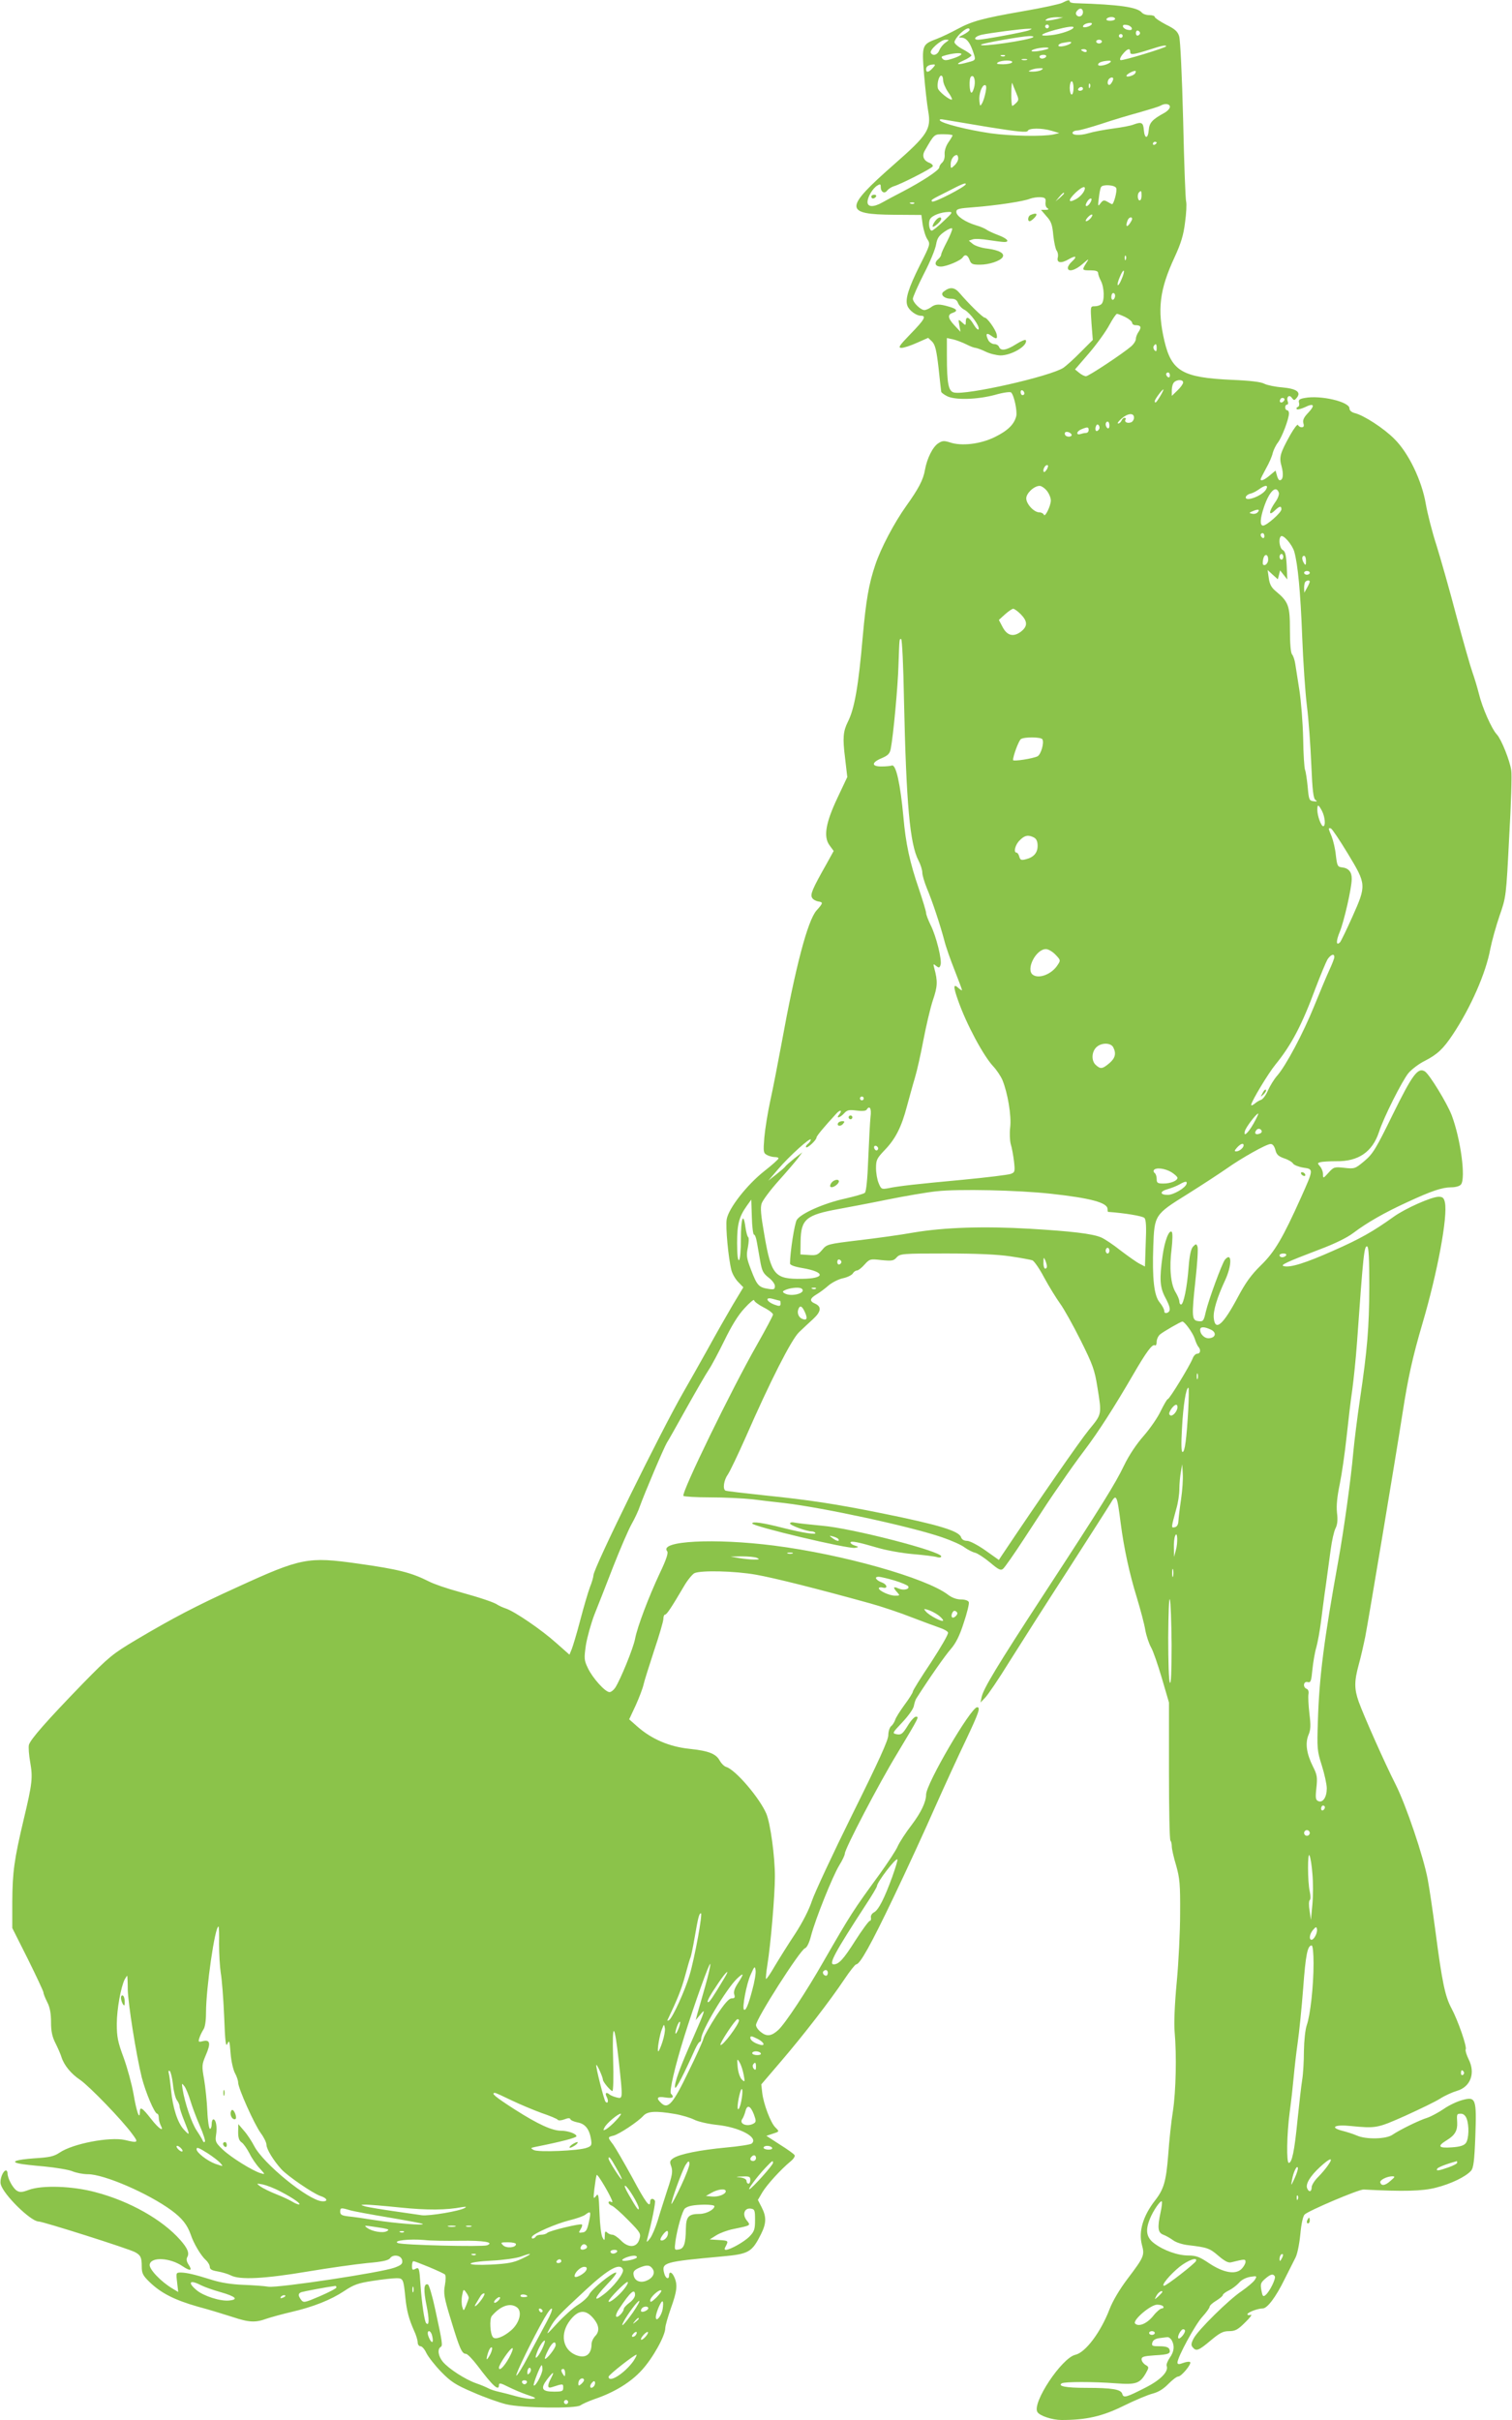 <?xml version="1.0" standalone="no"?>
<!DOCTYPE svg PUBLIC "-//W3C//DTD SVG 20010904//EN"
 "http://www.w3.org/TR/2001/REC-SVG-20010904/DTD/svg10.dtd">
<svg version="1.0" xmlns="http://www.w3.org/2000/svg"
 width="800pt" height="1280pt" viewBox="0 0 800 1280"
 preserveAspectRatio="xMidYMid meet">
<g transform="translate(0,1280) scale(0.1,-0.1)"
fill="#8bc34a" stroke="none">
<path d="M5620 12785 c-14 -7 -106 -27 -205 -44 -218 -38 -272 -53 -350 -95
-33 -18 -81 -41 -107 -51 -80 -30 -81 -33 -69 -187 6 -73 16 -161 22 -195 17
-97 -2 -126 -181 -283 -265 -233 -265 -264 0 -266 l145 -1 7 -52 c5 -28 15
-63 25 -77 16 -25 15 -28 -40 -137 -60 -120 -79 -180 -66 -214 9 -25 47 -53
71 -53 31 0 20 -20 -54 -96 -61 -63 -68 -74 -48 -74 12 0 49 12 82 27 l59 26
21 -20 c16 -17 23 -44 34 -140 7 -65 13 -121 14 -125 0 -4 13 -14 30 -23 42
-22 158 -19 253 6 45 13 82 18 87 13 16 -16 33 -99 27 -125 -11 -44 -45 -77
-114 -111 -76 -37 -175 -49 -237 -28 -31 10 -41 9 -62 -5 -29 -19 -59 -79 -70
-140 -9 -53 -34 -100 -99 -191 -63 -88 -135 -224 -164 -312 -34 -100 -49 -188
-66 -377 -23 -266 -44 -384 -79 -453 -25 -50 -28 -86 -15 -189 l12 -103 -51
-108 c-64 -135 -76 -208 -43 -253 l22 -30 -37 -67 c-77 -136 -88 -163 -77
-181 5 -9 20 -17 32 -19 27 -4 27 -8 -9 -48 -47 -54 -111 -297 -185 -704 -19
-102 -45 -237 -59 -300 -14 -64 -28 -152 -32 -197 -6 -75 -5 -82 14 -92 11 -6
30 -11 41 -11 12 0 21 -3 20 -7 0 -5 -34 -35 -76 -68 -92 -73 -188 -196 -198
-254 -7 -40 9 -208 25 -270 5 -19 21 -47 36 -62 l27 -28 -56 -93 c-30 -51 -90
-156 -132 -233 -43 -77 -101 -180 -130 -230 -117 -203 -475 -930 -475 -967 0
-8 -8 -37 -19 -64 -10 -27 -33 -105 -51 -174 -18 -69 -39 -138 -45 -153 l-12
-29 -69 61 c-79 71 -220 167 -267 183 -18 6 -37 15 -43 19 -17 13 -88 37 -207
70 -59 16 -130 40 -157 54 -93 47 -163 65 -378 95 -262 37 -299 30 -637 -125
-216 -98 -342 -164 -534 -278 -126 -75 -144 -90 -282 -231 -193 -199 -278
-296 -286 -325 -3 -13 0 -55 7 -93 14 -80 11 -111 -35 -303 -50 -211 -59 -277
-60 -432 l0 -141 83 -165 c45 -91 82 -170 82 -176 0 -7 9 -29 20 -51 14 -27
20 -59 20 -105 0 -49 6 -78 24 -113 13 -26 27 -58 31 -72 14 -44 51 -89 99
-121 47 -32 223 -213 277 -288 33 -44 30 -47 -40 -30 -80 18 -276 -19 -346
-67 -30 -20 -53 -25 -135 -30 -95 -7 -127 -18 -77 -28 12 -3 72 -10 132 -15
61 -6 127 -17 147 -25 21 -9 58 -16 83 -16 86 0 319 -101 442 -191 57 -42 84
-77 102 -128 15 -46 54 -112 80 -135 12 -11 21 -27 21 -36 0 -13 11 -19 41
-24 23 -4 54 -13 70 -21 47 -25 179 -18 405 20 113 19 256 39 316 45 82 7 113
14 122 26 17 23 60 15 64 -12 3 -18 -5 -25 -40 -38 -69 -26 -615 -108 -667
-101 -24 4 -85 8 -135 10 -57 2 -117 11 -161 25 -99 31 -136 39 -167 40 -27 0
-27 -1 -21 -51 l6 -52 -30 18 c-61 36 -125 103 -121 127 6 42 107 37 173 -8
43 -29 55 -25 32 9 -10 15 -12 29 -6 39 12 21 1 47 -37 90 -95 108 -269 206
-449 253 -122 33 -283 38 -353 12 -35 -13 -47 -14 -63 -4 -21 13 -49 65 -49
91 0 9 -4 16 -8 16 -16 0 -35 -49 -28 -73 13 -54 159 -197 200 -197 23 0 474
-143 510 -162 30 -16 36 -28 36 -76 0 -36 6 -48 41 -82 61 -59 132 -95 254
-130 61 -16 144 -42 185 -55 87 -29 121 -31 181 -9 24 8 82 24 129 35 117 27
210 64 281 111 51 34 73 42 152 54 51 8 107 14 124 14 36 0 38 -3 48 -105 7
-67 18 -110 46 -173 11 -23 19 -51 19 -62 0 -11 7 -20 15 -20 8 0 22 -16 31
-36 10 -20 45 -65 78 -99 52 -53 76 -69 170 -109 59 -26 138 -54 175 -63 85
-20 370 -24 393 -5 8 6 41 21 72 32 107 36 194 90 252 154 58 63 124 182 124
222 0 13 14 60 30 106 32 89 36 123 18 163 -12 28 -28 33 -28 10 0 -25 -19
-17 -26 12 -14 56 -2 60 306 88 142 13 158 22 206 117 29 58 30 92 4 143 l-20
39 24 41 c25 41 97 120 149 163 15 12 25 27 21 33 -3 6 -38 31 -78 56 l-71 46
30 10 c40 13 40 12 17 35 -25 25 -62 123 -69 182 l-5 45 106 124 c118 138 256
316 335 434 28 42 56 77 61 77 20 0 78 104 197 353 69 144 167 357 218 473 52
117 126 278 165 359 69 146 79 175 60 175 -33 0 -270 -405 -270 -462 0 -39
-27 -95 -76 -160 -31 -40 -64 -91 -74 -113 -9 -22 -53 -88 -96 -148 -141 -193
-153 -212 -297 -462 -88 -155 -203 -329 -239 -362 -36 -33 -61 -36 -91 -12
-15 11 -27 28 -27 38 0 32 233 397 259 406 10 3 23 29 33 69 24 90 113 311
148 369 17 27 30 55 30 63 0 25 180 370 277 529 117 195 117 195 99 195 -8 0
-28 -22 -44 -49 -26 -42 -34 -48 -57 -44 -25 5 -25 6 29 63 30 32 58 70 61 86
3 16 9 34 13 40 70 110 153 228 182 261 27 31 47 70 69 139 18 53 30 103 27
110 -3 8 -20 14 -41 14 -23 0 -48 9 -69 25 -116 89 -559 214 -921 260 -314 40
-610 25 -565 -30 7 -8 -4 -43 -39 -116 -60 -128 -119 -284 -131 -348 -9 -48
-77 -215 -105 -258 -9 -13 -22 -23 -30 -23 -23 0 -90 75 -114 126 -21 43 -21
52 -11 123 7 42 27 114 45 161 19 47 64 162 100 255 37 94 80 194 97 224 17
30 37 73 44 95 26 72 127 310 143 336 6 8 51 89 102 180 51 91 104 183 119
205 15 22 52 92 83 155 37 76 72 134 106 170 27 30 50 49 51 43 0 -7 23 -24
50 -38 28 -14 50 -31 50 -38 0 -6 -39 -79 -86 -162 -133 -233 -399 -779 -388
-797 3 -4 67 -8 142 -8 75 0 175 -5 222 -10 47 -6 123 -15 170 -20 210 -25
668 -124 834 -181 50 -17 104 -41 120 -54 17 -12 42 -25 56 -28 14 -4 49 -27
79 -52 45 -38 56 -43 68 -33 9 7 59 79 112 160 131 201 128 197 196 295 33 49
88 126 123 172 74 98 156 226 255 396 73 126 104 168 118 159 5 -3 9 6 9 19 0
13 8 31 18 39 16 14 110 68 118 68 12 0 56 -61 65 -90 6 -19 15 -39 20 -44 14
-16 10 -36 -6 -36 -9 0 -20 -12 -25 -26 -15 -38 -122 -214 -131 -214 -4 0 -20
-28 -37 -62 -16 -35 -57 -94 -91 -133 -38 -43 -78 -103 -103 -155 -47 -98
-117 -211 -430 -690 -244 -374 -313 -489 -324 -535 l-6 -30 24 25 c14 14 72
99 128 190 57 91 196 309 310 485 113 176 215 335 225 352 32 55 35 49 55
-107 17 -130 46 -264 85 -390 19 -63 40 -141 45 -173 6 -32 20 -72 30 -90 11
-18 36 -91 57 -162 l38 -130 0 -362 c0 -199 3 -365 8 -369 4 -4 7 -18 7 -31 0
-12 10 -58 23 -100 19 -68 22 -100 21 -253 0 -96 -8 -260 -18 -365 -11 -116
-15 -218 -11 -262 11 -122 7 -313 -9 -419 -9 -55 -20 -159 -25 -232 -11 -139
-23 -181 -69 -240 -64 -82 -89 -165 -70 -236 15 -55 11 -64 -76 -179 -41 -54
-78 -116 -95 -160 -47 -123 -128 -230 -181 -242 -72 -16 -231 -255 -201 -303
12 -20 79 -42 128 -42 130 0 215 19 328 75 61 30 130 59 155 65 30 8 57 25 82
51 21 21 44 39 52 39 17 0 72 67 63 76 -3 4 -20 2 -36 -4 -24 -9 -31 -8 -31 2
0 28 94 201 131 241 21 23 39 48 39 54 0 6 16 21 35 32 19 12 35 25 35 30 0 5
15 16 33 25 17 8 41 27 53 40 12 15 36 27 58 31 37 6 38 5 25 -16 -8 -12 -39
-38 -69 -59 -68 -45 -231 -206 -254 -250 -14 -26 -15 -37 -5 -48 18 -22 31
-17 94 36 49 41 66 50 98 50 32 0 46 7 85 46 26 25 39 43 30 40 -10 -3 -18 -1
-18 3 0 10 54 31 81 31 24 0 69 59 116 155 22 44 48 95 57 113 10 18 21 73 26
124 5 55 14 97 23 105 20 20 288 134 312 132 208 -11 311 -9 383 10 79 20 156
57 185 89 13 14 18 51 23 182 7 201 3 212 -70 192 -26 -7 -69 -27 -96 -46 -28
-19 -67 -40 -87 -47 -46 -14 -148 -65 -185 -90 -33 -24 -142 -26 -190 -4 -18
8 -53 19 -77 25 -68 18 -38 34 46 25 133 -13 140 -12 288 54 77 35 160 75 185
91 25 16 65 34 89 41 72 21 99 94 61 168 -11 23 -18 46 -15 51 8 13 -41 154
-76 219 -33 62 -49 137 -84 406 -14 104 -32 228 -41 275 -22 118 -114 391
-170 502 -57 112 -168 362 -195 437 -24 68 -24 108 0 196 11 39 26 106 35 150
17 88 163 962 196 1175 30 194 54 302 106 479 80 271 135 568 119 641 -5 24
-12 30 -33 30 -38 0 -177 -62 -237 -105 -109 -78 -177 -117 -320 -180 -146
-65 -228 -91 -262 -82 -22 5 12 21 188 88 80 30 146 62 180 88 73 55 164 107
284 162 129 60 186 79 234 79 22 0 44 6 51 15 26 32 -1 238 -49 366 -25 65
-118 217 -142 232 -37 23 -66 -17 -170 -228 -89 -182 -105 -208 -150 -246 -49
-41 -52 -42 -106 -36 -53 6 -57 4 -84 -26 -28 -31 -29 -31 -29 -8 0 14 -7 32
-16 42 -14 16 -14 18 3 22 10 3 47 5 83 5 117 -2 191 49 226 154 25 78 122
270 156 312 17 20 56 50 87 65 66 34 97 63 147 138 96 144 176 327 199 453 8
41 30 120 49 176 35 100 35 102 51 415 10 173 15 332 11 354 -7 51 -52 164
-76 190 -28 30 -77 141 -95 215 -9 36 -25 88 -35 116 -10 28 -48 161 -84 295
-35 134 -83 302 -105 373 -23 70 -48 169 -57 220 -21 124 -91 270 -166 344
-55 56 -163 126 -210 137 -18 5 -28 14 -28 25 0 35 -153 71 -237 55 -28 -5
-34 -10 -30 -25 3 -11 0 -21 -7 -23 -6 -2 -8 -7 -5 -11 4 -4 23 1 43 10 48 24
56 11 18 -29 -23 -24 -30 -38 -26 -55 5 -16 2 -22 -9 -22 -8 0 -17 6 -19 12
-3 7 -21 -17 -41 -52 -55 -99 -60 -118 -46 -167 11 -42 8 -73 -10 -73 -5 0
-12 12 -15 26 l-7 25 -30 -25 c-28 -24 -49 -33 -49 -21 0 3 13 29 29 58 16 28
32 65 35 81 4 15 16 41 28 56 22 30 57 123 58 153 0 9 -4 17 -10 17 -5 0 -10
7 -10 15 0 8 4 15 10 15 5 0 7 7 4 15 -10 24 7 41 21 21 11 -15 14 -15 26 0
25 30 -1 48 -77 55 -38 3 -80 12 -94 19 -17 10 -76 17 -175 21 -258 12 -316
45 -354 205 -39 167 -26 272 54 444 33 72 47 116 55 183 7 49 9 98 6 110 -4
12 -11 207 -16 432 -6 237 -15 424 -21 443 -8 26 -23 39 -70 62 -32 17 -59 35
-59 40 0 6 -13 10 -29 10 -16 0 -34 6 -40 14 -24 28 -118 42 -348 49 -18 0
-33 4 -33 9 0 10 -9 9 -40 -7z m110 -50 c0 -19 -20 -29 -32 -17 -8 8 -7 16 2
26 14 17 30 12 30 -9z m-135 -35 c-16 -4 -39 -8 -50 -9 -16 -1 -17 1 -5 9 8 5
31 9 50 9 l35 -1 -30 -8z m305 0 c0 -5 -12 -10 -26 -10 -14 0 -23 4 -19 10 3
6 15 10 26 10 10 0 19 -4 19 -10z m-124 -29 c-8 -12 -46 -21 -46 -11 0 9 18
18 38 19 7 1 11 -3 8 -8z m-226 -11 c0 -5 -4 -10 -10 -10 -5 0 -10 5 -10 10 0
6 5 10 10 10 6 0 10 -4 10 -10z m438 -8 c3 -9 -3 -13 -19 -10 -12 1 -24 9 -27
16 -3 9 3 13 19 10 12 -1 24 -9 27 -16z m-308 3 c0 -12 -65 -35 -117 -41 -73
-8 -63 5 20 28 65 17 97 21 97 13z m-550 -13 c0 -5 -15 -16 -32 -25 -27 -13
-29 -16 -12 -16 26 -1 44 -22 61 -70 17 -49 18 -49 -24 -60 -60 -17 -72 -12
-25 9 23 10 42 23 42 27 0 4 -20 19 -45 32 -25 13 -45 30 -45 38 0 8 13 28 29
44 29 28 51 37 51 21z m315 -2 c-20 -9 -241 -50 -270 -50 -28 0 -16 18 18 26
40 9 213 32 247 32 23 1 23 0 5 -8z m587 -15 c0 -5 -5 -11 -11 -13 -6 -2 -11
4 -11 13 0 9 5 15 11 13 6 -2 11 -8 11 -13z m-92 -15 c0 -5 -4 -10 -10 -10 -5
0 -10 5 -10 10 0 6 5 10 10 10 6 0 10 -4 10 -10z m-473 -6 c-16 -16 -291 -56
-276 -40 7 7 212 44 253 45 16 1 27 -2 23 -5z m-465 -30 c-13 -9 -27 -27 -32
-40 -10 -25 -34 -32 -45 -14 -9 15 53 70 78 70 21 0 21 0 -1 -16z m828 6 c0
-5 -7 -10 -15 -10 -8 0 -15 5 -15 10 0 6 7 10 15 10 8 0 15 -4 15 -10z m-165
-9 c-15 -13 -65 -23 -65 -12 0 5 10 12 23 14 40 8 51 7 42 -2z m505 -16 c0 -7
-229 -77 -241 -73 -6 2 -2 15 11 31 24 30 40 35 40 12 0 -17 15 -15 110 15 58
19 80 23 80 15z m-623 -12 c-4 -3 -27 -9 -52 -13 -44 -7 -51 3 -10 13 31 7 69
8 62 0z m203 -13 c0 -5 -7 -7 -15 -4 -8 4 -15 8 -15 10 0 2 7 4 15 4 8 0 15
-4 15 -10z m-664 -18 c-3 -5 -23 -15 -46 -22 -30 -10 -43 -11 -52 -2 -8 8 -8
13 3 16 45 15 103 20 95 8z m231 -8 c-3 -3 -12 -4 -19 -1 -8 3 -5 6 6 6 11 1
17 -2 13 -5z m218 -4 c-3 -5 -13 -10 -21 -10 -8 0 -14 5 -14 10 0 6 9 10 21
10 11 0 17 -4 14 -10z m-102 -17 c-7 -2 -19 -2 -25 0 -7 3 -2 5 12 5 14 0 19
-2 13 -5z m-78 -13 c-3 -5 -25 -10 -48 -10 -31 0 -38 3 -27 10 20 13 83 13 75
0z m520 1 c-16 -15 -65 -25 -65 -13 0 11 21 19 55 21 12 1 15 -3 10 -8z m-940
-31 c-21 -23 -35 -26 -35 -6 0 15 14 24 39 25 11 1 10 -4 -4 -19z m575 -10
c-8 -5 -28 -9 -45 -9 -26 0 -27 2 -10 9 11 5 31 9 45 9 20 1 22 -1 10 -9z
m496 -18 c-7 -12 -46 -23 -46 -13 0 9 43 31 49 25 1 -1 0 -7 -3 -12z m-1016
-36 c0 -13 11 -40 25 -61 15 -20 24 -39 22 -41 -8 -8 -72 42 -75 60 -5 25 6
66 18 66 6 0 10 -11 10 -24z m166 -30 c-4 -20 -11 -36 -16 -36 -11 0 -14 73
-3 84 14 14 25 -14 19 -48z m734 37 c0 -5 -4 -15 -10 -23 -11 -18 -25 -7 -17
15 6 15 27 21 27 8z m-513 -75 c14 -33 14 -38 0 -52 -9 -9 -18 -16 -21 -16 -3
0 -6 30 -5 68 0 37 3 60 5 52 3 -8 12 -32 21 -52z m303 27 c0 -19 -4 -35 -10
-35 -5 0 -10 16 -10 35 0 19 5 35 10 35 6 0 10 -16 10 -35z m87 3 c-3 -8 -6
-5 -6 6 -1 11 2 17 5 13 3 -3 4 -12 1 -19z m-552 -25 c-4 -21 -12 -47 -18 -58
-11 -19 -12 -18 -15 11 -4 36 13 84 29 84 8 0 9 -12 4 -37z m515 17 c0 -5 -7
-10 -16 -10 -8 0 -12 5 -9 10 3 6 10 10 16 10 5 0 9 -4 9 -10z m460 -95 c0 -9
-14 -24 -31 -33 -62 -34 -78 -51 -81 -90 -4 -48 -22 -48 -26 1 -3 39 -12 44
-55 28 -14 -6 -63 -15 -109 -21 -45 -6 -104 -17 -130 -25 -47 -14 -92 -10 -82
6 3 5 14 9 25 9 11 0 68 16 127 35 59 20 150 47 202 61 52 15 102 30 110 35
24 14 50 10 50 -6z m-961 -107 c156 -25 205 -30 209 -20 5 15 74 16 127 0 l40
-12 -30 -7 c-55 -12 -226 -9 -334 6 -122 18 -258 52 -268 68 -4 6 4 8 23 4 16
-3 121 -20 233 -39z m-189 -44 c0 -3 -10 -20 -22 -37 -13 -19 -21 -43 -20 -62
2 -19 -4 -37 -13 -45 -8 -7 -15 -18 -15 -25 0 -15 -90 -74 -195 -129 -39 -20
-86 -45 -105 -56 -47 -27 -80 -26 -80 1 0 27 27 72 51 87 16 10 19 9 19 -7 0
-27 20 -38 34 -19 6 8 22 19 36 23 39 12 198 93 205 105 3 5 -5 14 -18 19 -31
12 -40 37 -24 64 51 89 49 87 100 87 26 0 47 -3 47 -6z m1080 -38 c0 -3 -4 -8
-10 -11 -5 -3 -10 -1 -10 4 0 6 5 11 10 11 6 0 10 -2 10 -4z m-1050 -84 c0
-11 -9 -27 -20 -37 -19 -18 -20 -17 -20 6 0 25 16 49 32 49 4 0 8 -8 8 -18z
m40 -136 c0 -13 -169 -100 -178 -92 -8 8 -7 9 83 54 77 40 95 47 95 38z m796
-21 c6 -14 -13 -85 -22 -85 -2 0 -13 6 -25 13 -17 10 -23 9 -36 -8 -14 -19
-15 -17 -9 28 3 27 8 53 12 58 9 15 74 11 80 -6z m-166 -1 c0 -17 -24 -46 -50
-59 -40 -21 -39 -2 1 36 29 27 49 37 49 23z m300 -39 c0 -14 -4 -25 -10 -25
-11 0 -14 33 -3 43 11 11 13 8 13 -18z m-410 12 c0 -2 -10 -12 -22 -23 l-23
-19 19 23 c18 21 26 27 26 19z m-98 -46 c-2 -13 2 -28 10 -32 9 -6 6 -9 -11
-9 l-23 0 29 -34 c25 -27 31 -45 36 -101 4 -37 12 -74 18 -81 6 -8 9 -23 6
-35 -8 -30 17 -34 58 -10 38 22 47 15 15 -14 -11 -10 -20 -24 -20 -32 0 -23
38 -14 77 20 36 31 37 31 20 5 -23 -37 -23 -38 23 -38 27 0 40 -4 40 -14 0 -7
7 -27 15 -42 18 -35 20 -105 3 -122 -7 -7 -23 -12 -36 -12 -23 0 -23 0 -17
-89 l7 -89 -65 -65 c-35 -36 -76 -72 -90 -82 -70 -46 -517 -147 -580 -131 -29
7 -37 48 -37 193 l0 95 33 -7 c17 -4 49 -16 69 -26 21 -11 43 -19 50 -19 7 -1
31 -9 53 -20 22 -11 57 -19 78 -20 59 0 145 51 135 80 -2 6 -24 -3 -51 -20
-52 -33 -82 -38 -91 -15 -3 8 -14 15 -25 15 -11 0 -25 9 -31 19 -17 33 -12 44
12 27 30 -22 37 -20 31 7 -7 27 -50 87 -63 87 -10 0 -86 75 -132 129 -28 33
-52 35 -86 8 -19 -15 4 -37 39 -37 21 0 32 -6 38 -23 5 -12 20 -29 35 -36 30
-17 80 -85 74 -102 -2 -7 -14 4 -26 24 -24 41 -42 48 -42 15 0 -20 -1 -21 -20
-3 -20 18 -20 18 -14 -16 l6 -34 -31 33 c-36 38 -39 58 -11 67 30 10 24 21
-19 33 -50 15 -72 15 -95 -3 -11 -8 -27 -15 -35 -15 -20 0 -61 40 -61 60 0 9
26 68 58 131 33 63 62 134 65 157 6 33 15 46 45 67 20 14 38 21 40 16 2 -6
-11 -36 -27 -68 -17 -32 -31 -63 -31 -69 0 -6 -7 -17 -15 -24 -24 -20 -18 -40
13 -40 30 0 106 32 116 49 12 18 26 13 36 -14 8 -22 16 -25 55 -25 49 0 108
20 120 40 12 20 -19 37 -80 45 -30 3 -64 14 -77 24 l-22 18 21 7 c12 4 50 2
85 -4 34 -5 71 -10 81 -10 32 0 17 18 -30 36 -27 10 -55 23 -63 29 -8 6 -33
17 -55 23 -57 17 -105 49 -105 71 0 16 11 19 93 25 117 9 265 31 297 45 14 5
39 9 55 8 25 -2 29 -6 27 -26z m238 -1 c-6 -11 -15 -20 -21 -20 -6 0 -6 7 1
20 6 11 15 20 21 20 6 0 6 -7 -1 -20z m-933 -6 c-3 -3 -12 -4 -19 -1 -8 3 -5
6 6 6 11 1 17 -2 13 -5z m155 -94 c-29 -28 -57 -50 -62 -50 -13 0 -20 42 -9
61 10 19 56 37 99 38 23 0 20 -4 -28 -49z m778 15 c-7 -8 -17 -15 -23 -15 -5
0 -2 9 8 20 21 23 35 19 15 -5z m220 -3 c0 -5 -7 -17 -15 -28 -15 -19 -20 -8
-9 20 6 17 24 22 24 8z m-33 -214 c-3 -8 -6 -5 -6 6 -1 11 2 17 5 13 3 -3 4
-12 1 -19z m-22 -103 c-8 -21 -18 -36 -21 -33 -3 3 2 23 11 43 8 21 18 36 21
33 3 -3 -2 -23 -11 -43z m-35 -89 c0 -8 -4 -18 -10 -21 -5 -3 -10 3 -10 14 0
12 5 21 10 21 6 0 10 -6 10 -14z m54 -113 c20 -10 36 -24 36 -30 0 -7 8 -13
18 -13 28 0 33 -10 17 -34 -8 -11 -15 -28 -15 -38 0 -10 -11 -28 -25 -40 -44
-38 -225 -158 -239 -158 -8 0 -24 8 -36 18 l-22 18 75 87 c41 48 89 115 106
147 18 33 36 60 41 60 5 0 25 -8 44 -17z m166 -165 c0 -16 -3 -19 -11 -11 -6
6 -8 16 -5 22 11 17 16 13 16 -11z m70 -144 c0 -8 -4 -12 -10 -9 -5 3 -10 10
-10 16 0 5 5 9 10 9 6 0 10 -7 10 -16z m70 -37 c0 -7 -13 -26 -30 -42 l-30
-29 0 30 c0 17 5 35 12 42 16 16 48 15 48 -1z m-840 -58 c0 -5 -4 -9 -10 -9
-5 0 -10 7 -10 16 0 8 5 12 10 9 6 -3 10 -10 10 -16z m719 -14 c-21 -35 -29
-42 -29 -26 0 9 39 61 45 61 3 0 -5 -16 -16 -35z m652 -28 c-13 -13 -26 -3
-16 12 3 6 11 8 17 5 6 -4 6 -10 -1 -17z m-791 -86 c0 -10 -7 -22 -16 -25 -19
-7 -37 2 -29 15 4 5 1 9 -5 9 -6 0 -13 -7 -16 -15 -4 -8 -11 -15 -18 -15 -6 0
2 12 17 25 34 30 67 33 67 6z m-130 -42 c0 -11 -4 -17 -10 -14 -5 3 -10 13
-10 21 0 8 5 14 10 14 6 0 10 -9 10 -21z m-54 -18 c-12 -19 -24 -12 -19 10 4
13 9 17 15 11 6 -6 7 -15 4 -21z m-56 -6 c0 -8 -6 -15 -14 -15 -8 0 -21 -3
-30 -6 -9 -3 -16 -1 -16 5 0 7 10 16 23 21 32 13 37 12 37 -5z m-90 -26 c0
-11 -27 -12 -34 0 -3 4 -3 11 0 14 8 8 34 -3 34 -14z m-130 -180 c-7 -11 -14
-18 -17 -15 -8 8 5 36 17 36 7 0 7 -6 0 -21z m-1 -115 c12 -15 21 -38 21 -51
0 -29 -32 -93 -37 -75 -3 6 -13 12 -24 12 -28 0 -69 44 -69 74 0 27 41 66 71
66 9 0 27 -12 38 -26z m1159 6 c-22 -35 -116 -68 -106 -37 3 6 13 14 24 16 10
2 30 12 44 22 35 26 54 25 38 -1z m68 -15 c4 -9 -5 -33 -20 -53 -33 -48 -35
-74 -3 -44 27 26 37 28 37 8 0 -17 -78 -86 -97 -86 -18 0 -16 36 4 96 28 84
64 120 79 79z m-113 -106 c-6 -6 -19 -9 -29 -6 -17 3 -16 5 6 14 28 12 39 8
23 -8z m37 -125 c0 -8 -4 -12 -10 -9 -5 3 -10 10 -10 16 0 5 5 9 10 9 6 0 10
-7 10 -16z m158 -82 c19 -67 33 -213 42 -452 5 -129 16 -293 25 -365 9 -71 19
-210 23 -308 6 -139 11 -180 22 -188 12 -8 9 -9 -10 -7 -23 3 -25 8 -31 76 -4
40 -10 80 -14 90 -4 9 -9 85 -10 167 -2 83 -11 197 -20 255 -9 58 -19 121 -22
140 -3 19 -10 41 -17 49 -7 9 -11 59 -11 130 0 127 -7 148 -76 205 -23 19 -32
38 -36 69 l-6 42 27 -25 27 -24 6 23 6 24 19 -24 19 -24 -3 73 c-3 57 -8 76
-21 83 -17 10 -24 59 -10 72 12 12 60 -43 71 -81z m-138 -42 c0 -19 -17 -36
-27 -26 -3 3 -2 17 1 31 7 28 26 25 26 -5z m80 15 c0 -8 -4 -15 -10 -15 -5 0
-10 7 -10 15 0 8 5 15 10 15 6 0 10 -7 10 -15z m120 -22 c0 -22 -2 -25 -10
-13 -13 20 -13 40 0 40 6 0 10 -12 10 -27z m20 -63 c0 -5 -7 -10 -15 -10 -8 0
-15 5 -15 10 0 6 7 10 15 10 8 0 15 -4 15 -10z m0 -47 c-1 -5 -7 -19 -15 -33
l-14 -25 -1 26 c0 14 3 29 7 32 9 9 23 9 23 0z m-1529 -172 c36 -37 37 -63 2
-91 -40 -31 -74 -23 -98 23 l-20 38 33 30 c18 16 37 29 43 29 6 0 24 -13 40
-29z m-618 -453 c12 -551 31 -762 77 -850 11 -21 20 -50 20 -64 0 -13 11 -50
24 -82 30 -71 71 -196 92 -275 8 -33 33 -104 55 -159 21 -54 39 -101 39 -105
0 -3 -9 2 -20 12 -26 24 -27 7 -1 -66 44 -126 134 -293 186 -349 18 -19 40
-52 49 -73 28 -69 48 -188 41 -249 -4 -31 -2 -72 3 -90 6 -18 13 -59 17 -90 6
-54 5 -59 -17 -67 -13 -5 -127 -19 -253 -31 -247 -23 -339 -33 -396 -45 -34
-6 -37 -5 -50 27 -8 18 -14 54 -14 80 0 43 5 52 46 95 57 59 89 122 118 233
13 47 31 114 42 150 11 36 31 126 45 200 14 73 36 168 50 210 25 73 26 100 7
170 -6 22 -5 24 10 11 14 -11 18 -11 23 4 10 24 -23 155 -52 212 -13 27 -24
55 -24 64 0 9 -18 67 -39 130 -47 136 -69 238 -81 377 -16 174 -39 280 -61
273 -8 -3 -32 -5 -53 -5 -55 -1 -57 20 -3 43 36 15 45 25 50 51 13 65 38 330
41 446 5 141 4 134 14 134 5 0 12 -145 15 -322z m732 -208 c11 -17 -7 -80 -25
-90 -23 -12 -130 -29 -130 -20 0 22 31 105 42 111 18 12 106 11 113 -1z m1480
-380 c16 -32 20 -80 6 -80 -11 0 -31 55 -31 86 0 32 6 30 25 -6z m137 -226
c98 -162 98 -166 23 -334 -31 -69 -60 -129 -65 -134 -21 -21 -22 6 -1 56 22
54 62 227 63 278 1 37 -16 58 -50 62 -25 3 -27 7 -34 64 -3 34 -14 78 -22 99
-19 45 -19 48 -4 43 7 -3 47 -63 90 -134z m-1661 86 c13 -7 19 -21 19 -44 0
-37 -21 -61 -63 -71 -23 -6 -29 -4 -34 14 -3 11 -9 21 -14 21 -18 0 -8 42 16
65 26 27 46 31 76 15z m114 -620 c27 -28 27 -30 11 -54 -31 -49 -99 -75 -131
-52 -39 28 16 136 69 136 12 0 35 -13 51 -30z m1475 -12 c0 -7 -12 -38 -26
-68 -14 -30 -50 -116 -80 -190 -60 -148 -150 -316 -196 -369 -17 -19 -38 -54
-49 -78 -10 -24 -26 -46 -36 -50 -10 -3 -26 -13 -35 -21 -10 -8 -18 -11 -18
-6 0 17 91 168 129 214 83 102 139 207 211 402 27 71 56 140 64 154 18 26 36
32 36 12z m-1170 -477 c17 -33 11 -58 -21 -85 -36 -30 -46 -32 -71 -9 -24 21
-23 68 2 93 26 26 76 26 90 1z m-1320 -271 c0 -5 -4 -10 -10 -10 -5 0 -10 5
-10 10 0 6 5 10 10 10 6 0 10 -4 10 -10z m36 -97 c-3 -27 -8 -126 -12 -220 -4
-111 -11 -176 -18 -182 -7 -6 -54 -19 -106 -31 -110 -24 -232 -78 -254 -112
-12 -18 -36 -172 -36 -231 0 -8 23 -17 65 -24 124 -21 122 -56 -2 -57 -144 -2
-162 18 -199 233 -18 103 -22 143 -14 166 6 17 46 71 91 121 44 49 90 103 102
119 l22 30 -43 -33 c-23 -19 -44 -37 -47 -42 -3 -5 -24 -23 -48 -42 l-42 -33
53 62 c58 68 172 171 172 155 0 -5 -7 -15 -15 -22 -9 -7 -13 -15 -10 -18 7 -7
55 38 55 51 0 8 36 52 107 129 20 21 31 15 13 -7 -19 -23 4 -18 26 6 16 18 26
20 66 15 28 -4 49 -2 53 4 16 26 27 7 21 -37z m2027 -35 c-30 -53 -56 -75 -46
-40 5 20 60 92 70 92 3 0 -8 -23 -24 -52z m42 -38 c3 -6 -1 -13 -10 -16 -19
-8 -30 0 -20 15 8 14 22 14 30 1z m-95 -78 c0 -13 -23 -32 -39 -32 -11 0 -10
4 4 20 19 21 35 26 35 12z m168 -24 c6 -25 16 -34 47 -45 22 -7 43 -20 47 -28
5 -7 29 -17 54 -21 55 -8 55 -7 -12 -157 -98 -218 -140 -289 -213 -360 -52
-51 -81 -92 -121 -167 -78 -147 -121 -185 -128 -111 -4 36 18 109 59 197 38
81 38 156 0 111 -15 -19 -86 -211 -101 -275 -11 -49 -14 -53 -39 -50 -35 4
-37 21 -16 215 10 89 15 170 11 179 -6 16 -8 16 -23 1 -11 -11 -19 -44 -24
-109 -8 -108 -27 -198 -40 -198 -5 0 -9 7 -9 16 0 9 -9 31 -20 49 -26 42 -34
130 -21 230 5 44 6 84 1 89 -14 14 -38 -46 -49 -128 -17 -121 -14 -165 14
-218 29 -54 31 -74 10 -82 -9 -3 -15 0 -15 10 0 9 -11 29 -24 45 -30 35 -40
126 -34 297 6 166 7 168 181 276 78 49 171 110 207 135 79 56 209 129 232 130
11 1 20 -10 26 -31z m-2103 13 c3 -5 1 -12 -4 -15 -5 -3 -11 1 -15 9 -6 16 9
21 19 6z m1553 -131 c17 -11 32 -24 32 -30 0 -15 -36 -30 -74 -30 -31 0 -36 3
-36 24 0 14 -5 28 -10 31 -6 4 -8 11 -5 16 10 15 58 10 93 -11z m80 -62 c-7
-22 -69 -58 -99 -58 -43 0 -44 18 -2 30 21 6 49 17 63 25 31 18 43 19 38 3z
m-718 -52 c210 -23 300 -47 300 -81 0 -8 1 -15 3 -15 87 -6 183 -22 192 -32 9
-9 11 -48 7 -135 l-4 -122 -27 14 c-15 7 -60 39 -101 70 -40 32 -87 63 -104
70 -47 20 -160 33 -381 46 -241 14 -449 7 -610 -20 -66 -12 -196 -30 -290 -41
-167 -20 -170 -21 -195 -51 -23 -27 -31 -30 -70 -27 l-45 3 1 71 c2 115 29
138 200 169 49 9 166 31 259 50 94 19 211 39 260 44 116 13 432 6 605 -13z
m-1571 -216 c5 0 11 -15 14 -32 4 -18 11 -64 18 -101 10 -59 16 -71 45 -94 19
-14 34 -34 34 -45 0 -18 -5 -20 -36 -15 -50 8 -59 19 -90 100 -24 62 -26 76
-17 119 5 27 6 51 2 54 -5 3 -11 27 -15 54 -11 82 -24 46 -24 -65 0 -58 -4
-107 -10 -110 -6 -4 -10 28 -10 90 0 100 10 139 52 198 l23 32 3 -92 c1 -51 7
-93 11 -93z m3256 -276 c-1 -217 -10 -329 -50 -599 -13 -88 -29 -214 -35 -279
-12 -138 -50 -411 -79 -571 -76 -420 -101 -615 -108 -846 -5 -147 -4 -160 21
-238 14 -45 26 -99 26 -120 0 -46 -20 -77 -44 -68 -15 6 -17 16 -11 70 6 56 4
70 -18 113 -34 68 -42 123 -24 167 12 28 13 50 5 114 -5 43 -7 88 -5 101 3 14
-1 26 -9 29 -22 8 -18 42 5 36 16 -4 19 4 25 67 4 39 13 92 21 118 7 26 18 85
24 132 6 47 17 135 26 195 8 61 20 147 26 191 6 45 17 94 25 110 10 19 13 44
8 83 -4 39 1 86 15 153 11 54 27 166 36 250 9 84 22 196 30 248 7 52 19 165
25 250 33 467 38 513 54 507 8 -3 11 -68 11 -213z m-1375 191 c0 -8 -4 -15
-10 -15 -5 0 -10 7 -10 15 0 8 5 15 10 15 6 0 10 -7 10 -15z m-525 -30 c55 -8
108 -18 117 -21 9 -3 38 -44 63 -92 26 -48 64 -109 84 -137 20 -27 69 -115
109 -195 64 -128 74 -157 88 -245 24 -148 25 -143 -44 -227 -47 -57 -266 -373
-462 -666 l-15 -23 -72 51 c-40 28 -82 50 -96 50 -16 0 -28 7 -32 19 -10 33
-118 66 -415 126 -246 50 -393 72 -619 95 -112 12 -208 23 -213 26 -15 9 -8
56 13 85 11 16 53 104 94 196 128 293 242 518 283 557 20 19 54 51 75 70 42
39 45 65 9 81 -30 13 -28 27 9 49 17 10 45 31 63 47 18 15 52 33 76 38 24 5
47 17 52 25 5 9 15 16 22 16 7 0 25 14 40 31 27 30 30 31 90 24 55 -5 64 -4
80 14 18 20 30 21 260 21 164 0 273 -5 341 -15z m1460 5 c-3 -5 -13 -10 -21
-10 -8 0 -14 5 -14 10 0 6 9 10 21 10 11 0 17 -4 14 -10z m-1266 -57 c1 -7 -3
-13 -9 -13 -5 0 -10 15 -9 33 0 27 2 29 9 12 5 -11 9 -26 9 -32z m-1087 22 c0
-5 -5 -11 -11 -13 -6 -2 -11 4 -11 13 0 9 5 15 11 13 6 -2 11 -8 11 -13z
m-209 -142 c24 -23 -59 -45 -93 -23 -12 7 -10 11 10 19 29 11 74 14 83 4z m74
1 c-3 -3 -12 -4 -19 -1 -8 3 -5 6 6 6 11 1 17 -2 13 -5z m-190 -64 c2 0 3 -7
3 -16 0 -11 -6 -14 -22 -8 -52 15 -67 48 -16 33 18 -5 34 -9 35 -9z m132 -61
c15 -33 10 -45 -14 -35 -19 7 -29 31 -21 51 8 23 20 18 35 -16z m2146 -91 c32
-14 29 -42 -5 -46 -24 -4 -50 19 -50 45 0 16 21 17 55 1z m-68 -260 c-3 -7 -5
-2 -5 12 0 14 2 19 5 13 2 -7 2 -19 0 -25z m-50 -165 c-9 -156 -18 -223 -30
-223 -7 0 -8 43 -3 127 6 117 21 213 34 213 3 0 2 -53 -1 -117z m-57 14 c0
-21 -26 -51 -38 -43 -9 5 -7 14 4 32 18 26 34 32 34 11z m19 -487 c-7 -47 -13
-98 -14 -115 -1 -20 -8 -31 -20 -33 -19 -4 -19 -4 9 98 9 30 16 77 16 105 0
27 4 68 8 90 l7 40 3 -50 c2 -27 -2 -88 -9 -135z m-28 -271 l-9 -34 -1 47 c-1
25 2 55 7 65 12 29 15 -38 3 -78z m-2028 -16 c-7 -2 -19 -2 -25 0 -7 3 -2 5
12 5 14 0 19 -2 13 -5z m-188 -23 c16 -7 13 -9 -15 -9 -19 0 -55 4 -80 8 l-45
8 60 1 c33 0 69 -3 80 -8z m2202 -97 c-3 -10 -5 -2 -5 17 0 19 2 27 5 18 2
-10 2 -26 0 -35z m-2207 8 c96 -17 320 -73 605 -152 61 -17 160 -50 220 -74
61 -23 127 -48 148 -55 21 -7 41 -18 43 -25 3 -8 -38 -78 -90 -158 -53 -79
-96 -148 -96 -154 0 -6 -20 -38 -44 -70 -24 -33 -47 -69 -50 -81 -4 -11 -13
-26 -21 -32 -8 -7 -15 -28 -15 -48 0 -26 -51 -138 -190 -418 -104 -210 -200
-416 -214 -458 -15 -46 -49 -113 -88 -173 -36 -54 -84 -131 -108 -171 -23 -40
-44 -71 -47 -69 -2 3 1 35 7 73 18 110 40 371 40 469 0 108 -24 280 -45 331
-35 83 -162 232 -212 248 -11 3 -26 18 -34 32 -20 38 -58 53 -161 64 -106 11
-200 51 -276 118 l-43 38 35 75 c18 40 37 90 41 109 4 19 30 100 56 180 27 80
49 155 49 168 0 12 4 22 9 22 9 0 35 40 101 152 18 31 43 61 54 67 34 16 213
12 326 -8z m734 -31 c36 -11 68 -25 71 -30 10 -16 -24 -24 -51 -12 -28 13 -31
6 -7 -20 15 -17 15 -18 -11 -18 -30 0 -86 26 -86 39 0 5 9 7 20 4 29 -8 25 16
-4 27 -32 12 -42 30 -18 30 11 0 49 -9 86 -20z m1465 -340 c0 -142 -3 -210 -9
-200 -6 9 -9 110 -9 240 1 128 4 214 9 200 4 -14 8 -122 9 -240z m-1236 158
c15 -11 27 -24 27 -29 0 -12 -72 25 -91 47 -13 15 -12 16 11 9 14 -4 37 -16
53 -27z m101 13 c7 -10 -18 -34 -27 -25 -7 8 3 34 13 34 5 0 11 -4 14 -9z
m1946 -1030 c0 -6 -4 -13 -10 -16 -5 -3 -10 1 -10 9 0 9 5 16 10 16 6 0 10 -4
10 -9z m-80 -136 c0 -8 -7 -15 -15 -15 -8 0 -15 7 -15 15 0 8 7 15 15 15 8 0
15 -7 15 -15z m14 -217 c4 -42 4 -114 0 -160 l-8 -83 -7 50 c-5 27 -4 52 1 55
5 3 5 22 0 45 -12 50 -12 218 -1 190 5 -11 12 -54 15 -97z m-2223 -15 c-42
-115 -73 -176 -97 -188 -11 -6 -18 -18 -16 -27 2 -10 -1 -18 -6 -18 -5 0 -40
-47 -77 -105 -62 -98 -87 -125 -114 -125 -28 0 6 63 170 315 33 50 59 94 59
99 0 20 99 150 108 141 3 -2 -10 -44 -27 -92z m-1028 -320 c-13 -71 -32 -159
-44 -198 -24 -83 -91 -229 -109 -240 -7 -4 -11 -4 -8 1 51 107 73 160 93 234
13 49 26 93 29 98 2 4 12 50 21 102 19 110 24 130 34 130 4 0 -3 -57 -16 -127z
m-2534 -35 c0 -51 4 -120 9 -153 6 -33 14 -136 18 -230 5 -135 9 -165 17 -145
10 22 12 15 17 -50 3 -41 14 -88 23 -105 9 -16 17 -39 17 -50 0 -30 86 -222
120 -268 17 -23 30 -50 30 -62 0 -22 37 -83 79 -129 33 -36 166 -127 206 -141
38 -12 43 -31 8 -28 -73 6 -310 199 -358 292 -13 25 -37 62 -54 81 l-30 35 -1
-42 c0 -30 5 -46 19 -55 10 -7 28 -33 41 -58 12 -25 36 -60 54 -79 30 -33 30
-33 6 -26 -42 12 -158 84 -201 125 -38 36 -41 43 -36 77 7 42 0 83 -14 83 -5
0 -9 -11 -9 -25 0 -14 -4 -25 -9 -25 -5 0 -12 42 -14 93 -2 50 -10 126 -17
168 -13 73 -12 79 9 129 27 62 23 83 -15 74 -24 -6 -26 -5 -19 17 4 13 14 33
21 44 9 12 14 47 14 90 0 128 47 455 66 455 3 0 4 -42 3 -92z m5801 43 c-6
-12 -15 -21 -20 -21 -16 0 -11 32 8 53 14 16 17 17 20 4 2 -9 -2 -25 -8 -36z
m-10 -146 c0 -120 -17 -273 -36 -327 -8 -24 -14 -80 -15 -137 0 -53 -4 -121
-9 -151 -5 -30 -16 -127 -25 -215 -16 -162 -29 -225 -46 -225 -13 0 -11 150 5
270 8 58 17 141 21 185 4 44 13 125 21 180 8 55 21 184 29 287 13 178 23 228
45 228 6 0 10 -41 10 -95z m-3219 -122 c-17 -59 -35 -124 -41 -143 l-9 -35 29
35 c24 29 18 10 -39 -120 -76 -170 -105 -252 -99 -272 4 -11 47 72 106 204 10
21 20 38 25 38 4 0 7 8 7 17 0 41 133 263 189 317 38 36 39 28 5 -24 -17 -26
-24 -46 -19 -59 5 -17 2 -21 -14 -21 -14 0 -37 -26 -81 -92 -33 -51 -63 -104
-67 -118 -3 -14 -39 -94 -80 -177 -81 -169 -108 -200 -143 -168 -31 28 -24 38
20 31 39 -6 50 0 30 20 -10 10 21 145 71 304 55 175 133 393 137 382 2 -6 -10
-60 -27 -119z m249 -20 c-21 -80 -35 -111 -44 -102 -10 10 14 138 36 185 20
45 22 47 26 22 2 -15 -6 -62 -18 -105z m400 92 c0 -8 -4 -15 -9 -15 -13 0 -22
16 -14 24 11 11 23 6 23 -9z m-547 -27 c-61 -102 -79 -128 -86 -128 -10 0 6
31 55 103 41 61 63 78 31 25z m-3157 -61 c2 -78 44 -342 74 -465 21 -81 68
-192 82 -192 4 0 8 -9 8 -21 0 -11 5 -29 10 -40 21 -39 -10 -19 -51 34 -48 61
-59 67 -59 35 -1 -45 -18 4 -34 99 -9 50 -32 135 -52 190 -31 83 -36 110 -36
178 0 78 22 197 42 236 6 10 12 19 13 19 1 0 3 -33 3 -73z m3234 -163 c0 -22
-88 -139 -98 -130 -6 7 79 136 90 136 5 0 8 -3 8 -6z m-320 -44 c-16 -40 -23
-33 -9 9 6 18 14 30 17 27 2 -3 -1 -19 -8 -36z m-85 -70 c-9 -28 -19 -50 -22
-50 -8 0 7 89 20 119 10 26 11 26 15 3 2 -12 -4 -45 -13 -72z m-231 -102 c22
-202 22 -200 -11 -192 -16 4 -32 11 -37 15 -18 16 -27 9 -16 -12 11 -20 7 -39
-6 -26 -8 8 -54 190 -49 195 4 4 35 -65 35 -78 0 -12 41 -60 50 -60 5 0 7 72
4 168 -6 203 7 199 30 -10z m736 117 c35 -18 41 -40 8 -29 -28 8 -48 23 -48
35 0 12 6 11 40 -6z m15 -75 c4 -6 -5 -10 -19 -10 -14 0 -26 5 -26 10 0 6 9
10 19 10 11 0 23 -4 26 -10z m-90 -115 c7 -38 6 -39 -10 -24 -10 10 -19 37
-22 65 -4 47 -3 48 11 24 8 -14 17 -43 21 -65z m65 43 c0 -16 -3 -19 -11 -11
-6 6 -8 16 -5 22 11 17 16 13 16 -11z m-3085 -92 c3 -35 13 -72 20 -83 8 -10
15 -25 15 -34 0 -8 11 -43 25 -77 31 -77 31 -82 -2 -46 -33 35 -59 115 -68
209 -4 39 -9 78 -12 89 -3 11 -1 16 5 12 5 -3 13 -35 17 -70z m6830 65 c3 -5
1 -12 -5 -16 -5 -3 -10 1 -10 9 0 18 6 21 15 7z m-6738 -151 c9 -30 31 -90 50
-133 19 -44 31 -82 27 -85 -4 -4 -9 -2 -11 5 -2 6 -17 31 -33 55 -27 41 -62
145 -74 218 -5 33 -5 34 10 15 8 -11 22 -45 31 -75z m2918 13 c-4 -27 -11 -52
-17 -58 -10 -10 -5 42 8 88 10 34 16 16 9 -30z m-1219 -12 c44 -21 115 -51
159 -67 44 -15 83 -31 86 -36 3 -5 19 -4 35 2 19 8 30 8 32 1 2 -6 19 -13 38
-17 40 -7 62 -35 71 -88 5 -32 3 -37 -22 -46 -41 -16 -258 -25 -281 -12 -18
10 -17 11 6 16 141 28 220 49 220 57 0 13 -45 29 -81 29 -48 0 -122 34 -243
111 -106 68 -131 89 -107 89 5 0 44 -18 87 -39z m1283 -75 c12 -33 12 -39 0
-47 -34 -21 -82 -3 -61 24 5 7 12 25 16 40 9 37 27 30 45 -17z m-420 3 c36 -6
83 -20 103 -30 21 -11 75 -23 120 -28 121 -12 224 -67 185 -99 -6 -5 -68 -15
-137 -21 -137 -13 -243 -34 -277 -56 -19 -13 -21 -19 -11 -45 8 -26 5 -46 -21
-123 -16 -51 -40 -123 -51 -162 -12 -38 -30 -81 -41 -95 -17 -21 -19 -22 -15
-5 25 94 46 197 41 205 -9 15 -25 12 -25 -5 0 -37 -24 -5 -95 128 -43 78 -88
156 -101 174 -30 39 -30 39 2 47 31 8 130 74 158 105 22 24 64 27 165 10z
m-310 -35 c-18 -20 -42 -40 -52 -46 -16 -8 -17 -7 -8 10 12 23 71 72 85 72 6
0 -6 -16 -25 -36z m4501 10 c14 -37 12 -107 -4 -129 -10 -13 -30 -20 -75 -23
-71 -5 -78 6 -26 38 43 26 57 51 55 93 -3 46 -2 47 20 47 13 0 24 -10 30 -26z
m-6800 -159 c7 -8 8 -15 2 -15 -5 0 -15 7 -22 15 -7 8 -8 15 -2 15 5 0 15 -7
22 -15z m3125 5 c4 -6 -5 -10 -19 -10 -14 0 -26 5 -26 10 0 6 9 10 19 10 11 0
23 -4 26 -10z m-2985 -30 c26 -17 55 -39 65 -50 18 -20 18 -20 -26 -5 -41 15
-99 59 -99 77 0 13 11 9 60 -22z m2900 -25 c0 -8 -7 -15 -15 -15 -16 0 -20 12
-8 23 11 12 23 8 23 -8z m-741 -49 c17 -29 31 -57 31 -62 -1 -11 -70 97 -70
108 0 17 10 6 39 -46z m3768 12 c-12 -18 -37 -47 -55 -65 -17 -17 -32 -41 -32
-52 0 -25 -15 -28 -24 -5 -9 23 17 65 68 112 54 50 74 54 43 10z m-3423 -108
c-26 -55 -49 -99 -51 -97 -6 6 57 179 75 207 14 21 17 22 20 8 2 -10 -18 -63
-44 -118z m486 120 c0 -12 -109 -133 -124 -139 -14 -6 38 64 83 112 38 40 41
42 41 27z m3620 1 c0 -5 -21 -16 -47 -25 -54 -19 -67 -20 -58 -6 5 7 47 24
103 39 1 1 2 -3 2 -8z m-860 -82 c-20 -43 -20 -43 -14 -9 7 41 26 80 31 64 2
-6 -6 -31 -17 -55z m-3610 -125 c0 -3 -4 -2 -10 1 -5 3 -10 1 -10 -5 0 -6 8
-13 18 -17 9 -3 48 -37 86 -76 65 -66 68 -71 59 -101 -13 -45 -58 -48 -98 -6
-16 16 -36 30 -45 30 -9 0 -21 5 -28 12 -9 9 -12 5 -12 -17 -1 -28 -2 -28 -12
-10 -7 11 -14 69 -16 129 -4 99 -6 108 -19 90 -14 -17 -14 -13 -8 40 4 33 9
65 12 72 4 10 83 -125 83 -142z m730 116 c0 -11 -4 -20 -10 -20 -5 0 -10 6
-10 14 0 9 -13 16 -32 19 -29 3 -27 4 10 5 36 2 42 -1 42 -18z m3386 -6 c-28
-25 -47 -27 -53 -8 -4 13 34 32 62 33 18 0 17 -3 -9 -25z m-5871 -56 c66 -34
114 -68 96 -68 -6 0 -22 7 -35 15 -13 8 -50 26 -84 39 -33 13 -71 32 -84 41
-23 17 -23 17 12 11 19 -4 62 -20 95 -38z m1863 -21 c18 -29 32 -59 32 -67 0
-17 -12 0 -54 73 -38 65 -18 60 22 -6z m492 23 c0 -16 -39 -31 -73 -28 l-32 3
30 17 c33 19 75 24 75 8z m3027 -42 c-3 -8 -6 -5 -6 6 -1 11 2 17 5 13 3 -3 4
-12 1 -19z m-726 -68 c-18 -83 -15 -109 14 -120 14 -5 38 -19 53 -30 15 -11
50 -22 77 -25 102 -12 115 -16 161 -56 34 -29 53 -39 68 -35 73 18 76 18 76 2
0 -9 -10 -26 -21 -37 -32 -32 -97 -20 -173 31 -49 33 -68 40 -107 40 -58 0
-133 27 -183 65 -41 31 -47 69 -21 131 17 42 55 97 62 90 3 -2 0 -28 -6 -56z
m-4025 24 c145 -15 245 -14 329 2 21 3 25 2 15 -4 -26 -17 -190 -44 -228 -39
-21 3 -89 13 -152 22 -63 9 -128 20 -145 24 -29 9 -29 9 -4 10 14 1 97 -6 185
-15z m1664 7 c0 -18 -44 -41 -78 -41 -59 0 -72 -14 -73 -78 -1 -80 -10 -106
-38 -110 -23 -4 -23 -2 -17 45 10 69 37 161 50 172 16 13 44 19 104 20 28 0
52 -3 52 -8z m-1930 -21 c19 -6 113 -23 208 -39 95 -16 176 -31 179 -34 8 -9
-144 3 -252 20 -55 9 -119 18 -142 20 -34 4 -43 9 -43 24 0 22 3 23 50 9z
m2145 -52 c0 -49 -4 -61 -29 -87 -27 -28 -103 -71 -126 -71 -7 0 -8 6 0 19 15
29 14 30 -37 33 l-48 3 35 22 c19 12 59 27 90 33 96 20 93 18 70 47 -24 31
-11 66 23 61 20 -3 22 -9 22 -60z m-879 -10 c-9 -43 -16 -54 -34 -56 -21 -3
-22 -2 -10 17 7 11 10 22 7 25 -7 7 -172 -33 -183 -44 -6 -6 -20 -10 -32 -10
-13 0 -26 -4 -29 -10 -3 -5 -11 -10 -16 -10 -6 0 -7 5 -4 10 11 18 126 68 197
86 37 9 75 22 85 30 29 22 31 17 19 -38z m-1091 -33 c32 -6 36 -9 22 -16 -20
-12 -79 -2 -104 17 -20 15 -22 15 82 -1z m383 8 c-10 -2 -26 -2 -35 0 -10 3
-2 5 17 5 19 0 27 -2 18 -5z m85 0 c-7 -2 -19 -2 -25 0 -7 3 -2 5 12 5 14 0
19 -2 13 -5z m-356 -29 c-3 -3 -12 -4 -19 -1 -8 3 -5 6 6 6 11 1 17 -2 13 -5z
m1396 -15 c-5 -20 -29 -36 -38 -27 -6 6 24 48 35 48 4 0 6 -9 3 -21z m-1098
-31 c124 2 183 -8 142 -24 -25 -9 -448 1 -472 12 -29 13 62 23 140 16 33 -4
119 -5 190 -4z m295 -18 c0 -19 -51 -23 -68 -6 -15 15 -13 16 26 16 23 0 42
-4 42 -10z m375 -10 c3 -6 -1 -13 -10 -16 -19 -8 -30 0 -20 15 8 14 22 14 30
1z m160 -30 c-3 -5 -13 -10 -21 -10 -8 0 -14 5 -14 10 0 6 9 10 21 10 11 0 17
-4 14 -10z m-748 -16 c-3 -3 -12 -4 -19 -1 -8 3 -5 6 6 6 11 1 17 -2 13 -5z
m244 -21 c-44 -21 -74 -26 -162 -31 -69 -3 -109 -1 -109 5 0 6 49 13 113 16
61 3 130 13 152 21 62 23 66 17 6 -11z m4020 0 c-8 -15 -10 -15 -11 -2 0 17
10 32 18 25 2 -3 -1 -13 -7 -23z m-3411 8 c0 -10 -69 -25 -77 -17 -7 7 35 24
60 25 9 1 17 -3 17 -8z m-400 -21 c0 -5 -7 -10 -16 -10 -8 0 -12 5 -9 10 3 6
10 10 16 10 5 0 9 -4 9 -10z m3358 1 c-5 -13 -156 -131 -169 -131 -18 0 31 59
83 101 45 35 95 53 86 30z m-4058 -32 c41 -17 79 -35 84 -39 5 -5 5 -29 0 -57
-8 -42 -5 -64 32 -184 46 -152 58 -179 79 -179 8 0 35 -28 61 -62 82 -109 114
-138 114 -103 0 12 9 11 48 -9 26 -13 72 -33 102 -43 46 -15 50 -19 28 -21
-14 -2 -52 4 -85 13 -32 9 -74 20 -93 24 -19 4 -44 12 -55 18 -11 6 -41 19
-68 28 -56 20 -143 76 -174 113 -24 29 -30 66 -12 78 12 7 11 18 -28 198 -15
71 -33 131 -39 133 -22 7 -24 -29 -7 -112 15 -73 14 -110 -2 -93 -9 9 -23 102
-30 200 -6 92 -8 97 -26 88 -16 -9 -19 -7 -19 15 0 14 3 25 8 25 4 0 41 -14
82 -31z m1184 -11 c14 -23 -2 -50 -38 -63 -33 -11 -60 3 -64 34 -3 16 5 25 30
36 40 17 57 16 72 -7z m-351 -3 c-7 -21 -63 -50 -63 -34 0 19 31 49 51 49 12
0 16 -5 12 -15z m193 0 c7 -18 -51 -93 -102 -131 -58 -45 -50 -18 16 51 35 36
57 65 49 65 -21 0 -128 -88 -141 -115 -6 -14 -33 -39 -60 -56 -27 -17 -76 -61
-110 -98 -60 -65 -60 -65 -37 -22 25 46 42 64 189 200 121 112 182 145 196
106z m3449 -35 c7 -11 -27 -81 -49 -99 -13 -11 -16 -7 -22 25 -6 33 -4 40 20
61 29 25 42 28 51 13z m-5682 -47 c18 -9 65 -26 105 -37 80 -23 96 -39 44 -44
-46 -5 -135 24 -171 54 -51 42 -37 58 22 27z m2241 -18 c-29 -38 -84 -82 -84
-67 0 12 88 102 100 102 6 0 -1 -16 -16 -35z m-1524 6 c0 -5 -39 -25 -87 -46
-82 -35 -87 -36 -100 -19 -17 23 -16 33 1 40 12 4 132 27 179 33 4 1 7 -3 7
-8z m407 -23 c-3 -7 -5 -2 -5 12 0 14 2 19 5 13 2 -7 2 -19 0 -25z m293 -32
c-1 -6 -7 -24 -14 -41 -13 -30 -13 -30 -20 -7 -4 13 -5 40 -1 60 6 35 8 36 21
17 8 -10 14 -24 14 -29z m992 1 c-24 -23 -32 -27 -32 -15 0 18 49 62 59 53 3
-3 -9 -20 -27 -38z m-112 14 c0 -11 -13 -29 -30 -41 -16 -12 -30 -27 -30 -34
0 -7 -9 -21 -20 -31 -26 -23 -28 -1 -3 35 59 89 83 109 83 71z m2790 16 c0 -2
-10 -12 -21 -23 -22 -19 -22 -19 -10 4 10 18 31 31 31 19z m-3600 -37 c-26
-37 -51 -53 -29 -20 8 14 19 31 23 38 4 6 12 12 17 12 6 0 1 -13 -11 -30z
m240 14 c0 -2 -9 -4 -21 -4 -11 0 -18 4 -14 10 5 8 35 3 35 -6z m-1280 2 c0
-2 -7 -7 -16 -10 -8 -3 -12 -2 -9 4 6 10 25 14 25 6z m1130 -21 c-7 -8 -17
-15 -22 -15 -6 0 -5 7 2 15 7 8 17 15 22 15 6 0 5 -7 -2 -15z m709 -66 c-45
-63 -70 -88 -49 -48 22 41 73 109 82 109 5 0 -10 -27 -33 -61z m157 17 c-7
-38 -36 -71 -36 -42 0 24 29 90 36 83 4 -3 3 -22 0 -41z m-771 10 c30 -22 14
-84 -32 -123 -40 -34 -81 -49 -94 -36 -16 16 -20 97 -7 113 46 54 97 72 133
46z m3420 4 c3 -5 0 -10 -8 -10 -7 0 -28 -17 -45 -39 -33 -41 -77 -60 -96 -41
-16 16 80 99 116 100 15 0 30 -4 33 -10z m-2725 -9 c0 -10 -30 -24 -37 -17 -3
3 -2 9 2 15 8 13 35 15 35 2z m-559 -14 c-1 -12 -15 -9 -19 4 -3 6 1 10 8 8 6
-3 11 -8 11 -12z m21 -59 c-22 -40 -65 -122 -97 -181 -31 -60 -60 -105 -63
-102 -6 6 87 196 148 303 46 80 57 62 12 -20z m249 18 c29 -35 32 -66 10 -90
-12 -12 -21 -32 -21 -43 0 -58 -33 -80 -84 -59 -70 29 -84 113 -30 183 44 57
83 60 125 9z m239 0 c0 -2 -8 -10 -17 -17 -16 -13 -17 -12 -4 4 13 16 21 21
21 13z m2890 -64 c0 -15 -28 -47 -35 -40 -8 8 13 48 25 48 6 0 10 -4 10 -8z
m-3986 -18 c3 -9 6 -23 6 -32 0 -21 -15 -5 -25 26 -7 25 9 31 19 6z m1081 -3
c-3 -6 -11 -11 -17 -11 -6 0 -6 6 2 15 14 17 26 13 15 -4z m50 -11 c-10 -11
-20 -18 -23 -15 -3 3 3 14 13 25 10 11 20 18 23 15 3 -3 -3 -14 -13 -25z
m2695 20 c0 -5 -7 -10 -15 -10 -8 0 -15 5 -15 10 0 6 7 10 15 10 8 0 15 -4 15
-10z m90 -39 c16 -30 12 -60 -11 -92 -11 -16 -19 -36 -16 -43 11 -29 -31 -73
-109 -113 -105 -54 -120 -58 -126 -35 -7 24 -51 32 -193 32 -104 0 -151 9
-127 24 15 9 168 9 286 0 107 -8 127 -1 159 54 17 31 17 32 -3 44 -11 7 -20
20 -20 29 0 14 13 17 69 21 75 4 87 9 78 33 -5 10 -20 15 -51 15 -39 0 -44 2
-39 19 3 13 16 21 37 24 17 2 36 5 43 5 7 1 17 -7 23 -17z m-3332 -46 c-23
-47 -44 -63 -28 -21 12 34 33 66 42 66 4 0 -2 -20 -14 -45z m72 21 c0 -16 -50
-79 -57 -72 -2 2 5 22 17 45 20 41 40 54 40 27z m-345 -47 c-21 -39 -26 -37
-13 6 6 19 15 32 20 29 4 -3 1 -18 -7 -35z m98 -21 c-27 -48 -53 -72 -53 -51
0 17 59 103 71 103 6 0 -2 -23 -18 -52z m658 -17 c-47 -65 -131 -118 -131 -82
0 10 143 122 148 116 2 -2 -6 -17 -17 -34z m-481 -43 c0 -25 -38 -94 -46 -85
-5 5 35 107 42 107 2 0 4 -10 4 -22z m-69 -21 c-8 -8 -11 -7 -11 4 0 20 13 34
18 19 3 -7 -1 -17 -7 -23z m189 1 c0 -19 -2 -20 -10 -8 -13 19 -13 30 0 30 6
0 10 -10 10 -22z m-75 -28 c-20 -38 -19 -54 3 -47 62 20 62 20 62 -2 0 -19 -6
-21 -50 -21 -63 0 -72 16 -35 65 33 43 41 45 20 5z m175 -9 c0 -5 -7 -14 -15
-21 -12 -10 -15 -10 -15 2 0 8 3 18 7 21 9 10 23 9 23 -2z m-302 -12 c-2 -6
-8 -10 -13 -10 -5 0 -11 4 -13 10 -2 6 4 11 13 11 9 0 15 -5 13 -11z m353 -22
c-16 -16 -26 0 -10 19 9 11 15 12 17 4 2 -6 -1 -17 -7 -23z m-137 -88 c-3 -5
-10 -7 -15 -3 -5 3 -7 10 -3 15 3 5 10 7 15 3 5 -3 7 -10 3 -15z"/>
<path d="M4610 11760 c0 -5 4 -10 9 -10 6 0 13 5 16 10 3 6 -1 10 -9 10 -9 0
-16 -4 -16 -10z"/>
<path d="M5453 11663 c-14 -5 -18 -33 -5 -33 5 0 17 9 27 20 18 20 8 26 -22
13z"/>
<path d="M4946 11628 c-9 -12 -13 -24 -11 -27 6 -5 45 29 45 41 0 15 -19 8
-34 -14z"/>
<path d="M6680 7018 c-12 -22 -12 -22 6 -6 10 10 15 20 12 24 -4 3 -12 -5 -18
-18z"/>
<path d="M4490 6890 c0 -5 5 -10 10 -10 6 0 10 5 10 10 0 6 -4 10 -10 10 -5 0
-10 -4 -10 -10z"/>
<path d="M4435 6861 c-10 -17 12 -21 25 -6 10 12 10 15 -3 15 -9 0 -18 -4 -22
-9z"/>
<path d="M4400 6545 c-7 -9 -10 -19 -6 -22 8 -9 38 9 44 25 5 17 -23 15 -38
-3z"/>
<path d="M6885 6590 c3 -5 11 -10 16 -10 6 0 7 5 4 10 -3 6 -11 10 -16 10 -6
0 -7 -4 -4 -10z"/>
<path d="M1182 1730 c0 -14 2 -19 5 -12 2 6 2 18 0 25 -3 6 -5 1 -5 -13z"/>
<path d="M1220 1621 c0 -20 17 -37 27 -28 7 8 -7 47 -18 47 -5 0 -9 -9 -9 -19z"/>
<path d="M1180 1461 c0 -6 5 -13 10 -16 6 -3 10 1 10 9 0 9 -4 16 -10 16 -5 0
-10 -4 -10 -9z"/>
<path d="M640 2233 c0 -10 5 -25 10 -33 8 -12 10 -9 10 12 0 15 -4 30 -10 33
-5 3 -10 -2 -10 -12z"/>
<path d="M3024 1455 c-10 -8 -14 -15 -8 -15 5 0 19 7 30 15 10 8 14 15 8 15
-5 0 -19 -7 -30 -15z"/>
<path d="M3980 4742 c0 -15 508 -136 544 -129 21 4 21 5 -1 12 -13 4 -23 11
-23 16 0 11 43 2 145 -28 44 -13 127 -28 185 -33 58 -5 115 -12 128 -16 12 -4
22 -2 22 4 0 27 -473 149 -630 162 -63 6 -127 13 -142 16 -17 4 -28 2 -28 -4
0 -10 88 -42 116 -42 7 0 15 -4 18 -8 7 -11 -65 0 -169 26 -109 28 -165 36
-165 24z m456 -83 c8 -14 -10 -11 -32 6 -18 13 -18 14 4 8 12 -3 25 -9 28 -14z"/>
<path d="M6916 1055 c-3 -8 -1 -15 4 -15 6 0 10 7 10 15 0 8 -2 15 -4 15 -2 0
-6 -7 -10 -15z"/>
</g>
</svg>
